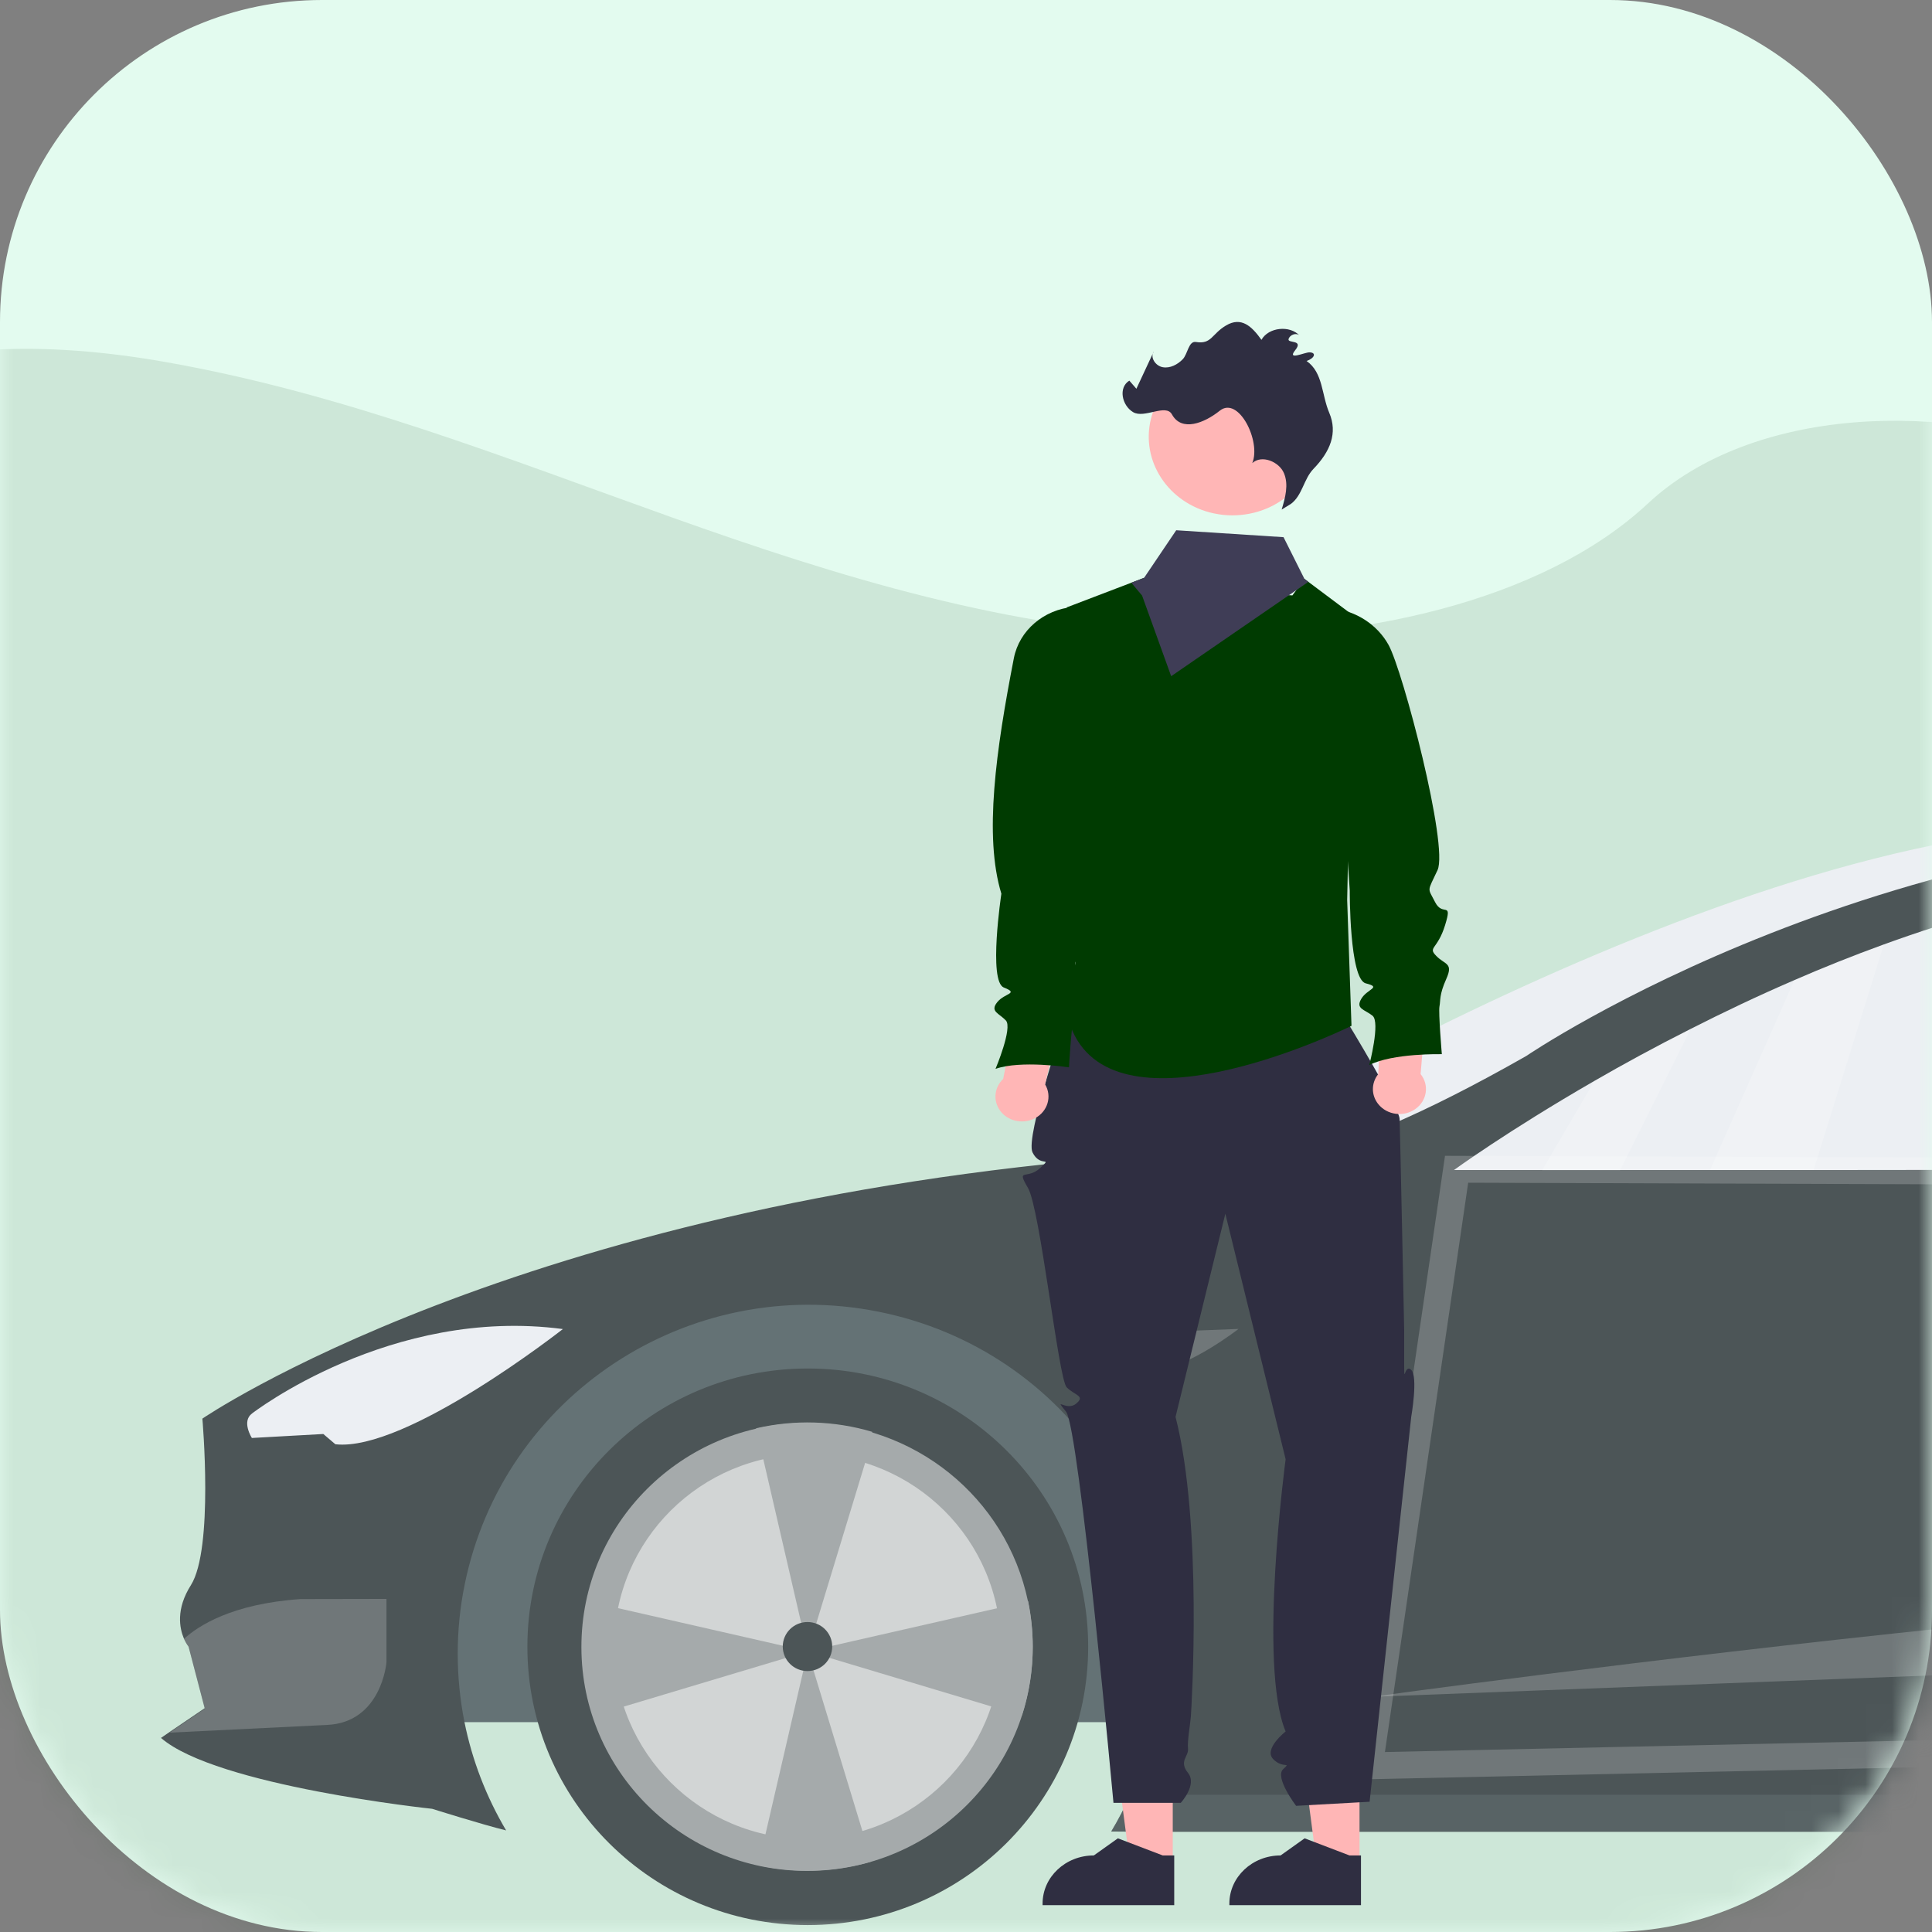 <?xml version="1.0" encoding="utf-8"?>
<svg xmlns="http://www.w3.org/2000/svg" fill="none" height="72" viewBox="0 0 72 72" width="72">
<rect x="0" y="0" width="72" height="72" fill="#808080" stroke="none"/>
<rect fill="#E3FBEF" height="72" rx="12" width="72"/>
<mask height="72" id="mask0_1310_13326" maskUnits="userSpaceOnUse" style="mask-type:alpha" width="72" x="0" y="0">
<rect fill="#E3FBEF" height="72" rx="12" width="72"/>
</mask>
<g mask="url(#mask0_1310_13326)">
<path clip-rule="evenodd" d="M44.465 23.712C37.683 23.496 31.223 21.486 25.056 19.288C18.888 17.09 12.778 14.652 6.158 13.49C1.9 12.74 -2.968 12.638 -6.399 14.729C-9.7 16.745 -10.767 20.225 -11.341 23.454C-11.772 25.883 -12.026 28.44 -10.844 30.715C-10.023 32.293 -8.565 33.621 -7.558 35.133C-4.05 40.396 -6.529 46.885 -10.33 52.023C-12.113 54.43 -14.18 56.733 -15.556 59.298C-16.932 61.864 -17.567 64.804 -16.364 67.422C-15.171 70.016 -12.329 71.964 -9.249 73.336C-2.994 76.119 4.377 76.916 11.568 77.367C27.473 78.37 43.465 77.933 59.421 77.501C65.324 77.34 71.249 77.178 77.061 76.34C80.286 75.874 83.616 75.136 85.956 73.353C88.929 71.091 89.665 67.259 87.673 64.422C84.333 59.663 75.096 58.48 72.761 53.373C71.473 50.561 72.797 47.428 74.664 44.822C78.671 39.229 85.387 34.319 85.741 27.928C85.984 23.537 82.755 19.139 77.763 17.061C72.531 14.885 65.273 15.157 61.413 18.764C57.438 22.474 50.453 23.903 44.465 23.712" fill="#003B01" fill-rule="evenodd" opacity="0.1"/>
<g clip-path="url(#clip0_1310_13326)">
<path d="M43.224 43.982C43.224 43.982 64.035 30.786 78.424 30.786C78.424 30.786 95.746 28.108 114.587 32.634C133.429 37.159 140.389 43.028 145.613 41.305L123.667 41.942L43.224 43.982V43.982Z" fill="#ECEFF3"/>
<path d="M141.319 64.18H14.392L17.882 50.303L39.466 44.609L141.319 47.264V64.18Z" fill="#647275"/>
<path d="M148 55.509V59.938C148 59.938 144.232 62.651 143.889 64.775C143.889 64.775 138.493 66.135 136.952 66.135C136.812 66.135 136.66 66.135 136.5 66.151C136.741 65.51 136.929 64.851 137.062 64.18C138.474 57.147 133.875 50.31 126.789 48.91C119.703 47.509 112.814 52.074 111.403 59.106C111.068 60.782 111.068 62.505 111.403 64.18C111.584 65.087 111.865 65.973 112.236 66.822H104.919C104.919 66.822 104.852 66.845 104.741 66.893C104.349 67.069 103.424 67.534 103.291 68.265H42.656L41.413 68.255C41.678 67.814 41.914 67.36 42.123 66.891C42.512 66.024 42.803 65.115 42.986 64.183C44.413 57.147 39.823 50.296 32.733 48.882C25.644 47.465 18.741 52.021 17.316 59.057C17.143 59.904 17.058 60.766 17.058 61.631C17.058 62.487 17.143 63.34 17.31 64.18C17.596 65.602 18.122 66.965 18.862 68.214C17.995 68.004 16.105 67.409 16.105 67.409C16.105 67.409 8.055 66.56 6 64.767L6.311 64.553L7.628 63.66L7.028 61.37C6.955 61.273 6.896 61.167 6.85 61.056C6.69 60.674 6.55 59.964 7.115 59.073C7.97 57.713 7.542 52.868 7.542 52.868C7.542 52.868 19.19 44.879 42.142 43.093C42.142 43.093 42.691 43.516 43.824 43.604C44.59 43.665 45.625 43.572 46.94 43.093C46.94 43.093 48.824 43.942 56.88 39.353C56.88 39.353 70.585 30.002 88.571 30.854C88.571 30.854 107.07 29.748 122.829 35.787C129.62 38.387 134.787 39.774 138.47 40.507C141.871 41.185 144.006 41.31 144.984 41.321H145.611C145.611 41.321 145.611 43.345 145.719 45.735V45.748C145.758 46.579 145.811 47.455 145.886 48.306V48.358C146.092 50.728 146.447 52.881 147.063 53.307L148 55.511V55.509Z" fill="#4C5557"/>
<path d="M9.394 52.675C9.394 52.675 14.554 48.679 20.977 49.53C20.977 49.53 15.132 54.121 12.498 53.823L12.049 53.441L9.387 53.589C9.387 53.589 8.989 52.972 9.394 52.675V52.675Z" fill="#ECEFF3"/>
<path d="M14.403 59.587V61.946C14.403 61.946 14.225 64.199 12.175 64.284L6.318 64.571L7.633 63.678L7.033 61.388C6.96 61.293 6.9 61.187 6.856 61.076C7.388 60.59 8.643 59.769 11.195 59.593L14.403 59.587Z" fill="white" opacity="0.2"/>
<path d="M41.66 49.701L46.156 49.525C46.156 49.525 44.337 50.948 43.051 51.077C41.766 51.205 41.66 49.701 41.66 49.701Z" fill="white" opacity="0.2"/>
<path d="M51.124 63.236C51.124 63.236 91.784 57.625 101.612 59.409C101.612 59.409 104.502 59.601 105.595 60.748C106.689 61.895 105.595 61.152 105.595 61.152L51.124 63.236V63.236Z" fill="white" opacity="0.2"/>
<path d="M86.734 32.768L82.577 43.588L67.589 43.604H54.184C54.184 43.604 56.186 42.145 59.412 40.286C60.477 39.67 61.685 39.011 62.997 38.349C64.204 37.736 65.503 37.115 66.868 36.527C67.933 36.062 69.055 35.614 70.202 35.197C75.401 33.31 81.244 32.044 86.734 32.768V32.768Z" fill="#ECEFF3"/>
<path d="M62.999 38.359L60.374 43.611H57.471L59.411 40.297C60.482 39.68 61.687 39.023 62.999 38.359V38.359Z" fill="white" opacity="0.2"/>
<path d="M70.202 35.206L67.587 43.604H63.728L66.87 36.532C67.942 36.071 69.057 35.627 70.202 35.206V35.206Z" fill="white" opacity="0.2"/>
<path d="M54.283 43.575L51.032 65.806L78.191 65.214L82.65 43.671L54.283 43.575Z" opacity="0.2" stroke="white" stroke-miterlimit="10"/>
<path d="M104.743 66.888C104.351 67.064 103.426 67.529 103.293 68.26H42.656L41.413 68.249C41.678 67.809 41.914 67.355 42.123 66.886H104.743V66.888Z" fill="#647275" opacity="0.5"/>
<path d="M30.103 71.742C35.874 71.742 40.553 67.099 40.553 61.371C40.553 55.643 35.874 51 30.103 51C24.332 51 19.654 55.643 19.654 61.371C19.654 67.099 24.332 71.742 30.103 71.742Z" fill="#4C5557"/>
<path d="M38.487 61.362C38.495 65.972 34.736 69.716 30.091 69.723C25.446 69.732 21.674 66.001 21.667 61.39C21.658 56.78 25.417 53.036 30.062 53.029C34.051 53.022 37.494 55.795 38.309 59.671C38.426 60.228 38.485 60.793 38.487 61.362V61.362Z" fill="#A5AAAB"/>
<path d="M30.093 68.53C34.072 68.53 37.297 65.321 37.297 61.362C37.297 57.403 34.072 54.194 30.093 54.194C26.114 54.194 22.888 57.403 22.888 61.362C22.888 65.321 26.114 68.53 30.093 68.53Z" fill="white" opacity="0.5"/>
<path d="M32.501 53.359V53.662L30.103 61.542L28.179 53.228C29.606 52.899 31.097 52.943 32.501 53.359Z" fill="#A5AAAB"/>
<path d="M32.485 69.371C31.111 69.774 29.658 69.823 28.259 69.515L30.103 61.544L32.485 69.371Z" fill="#A5AAAB"/>
<path d="M38.487 61.362C38.487 62.231 38.352 63.096 38.086 63.924H38.045L30.103 61.542L38.315 59.671C38.43 60.228 38.487 60.795 38.487 61.362V61.362Z" fill="#A5AAAB"/>
<path d="M30.103 61.544L22.164 63.924H22.102C21.66 62.548 21.58 61.082 21.873 59.667L30.103 61.544Z" fill="#A5AAAB"/>
<path d="M30.093 62.276C30.601 62.276 31.014 61.867 31.014 61.362C31.014 60.857 30.601 60.448 30.093 60.448C29.584 60.448 29.171 60.857 29.171 61.362C29.171 61.867 29.584 62.276 30.093 62.276Z" fill="#4C5557"/>
</g>
<g clip-path="url(#clip1_1310_13326)">
<path d="M43.705 69.437H42.109L41.35 63.655H43.705V69.437Z" fill="#FFB6B6"/>
<path d="M43.761 71H38.854V70.941C38.854 69.95 39.709 69.147 40.764 69.147L41.66 68.509L43.332 69.147H43.76V71H43.761Z" fill="#2F2E41"/>
<path d="M50.665 69.437H49.069L48.31 63.655H50.665V69.437Z" fill="#FFB6B6"/>
<path d="M50.721 71H45.815V70.941C45.815 69.95 46.669 69.147 47.724 69.147L48.62 68.509L50.292 69.147H50.72V71H50.721Z" fill="#2F2E41"/>
<path d="M39.731 37.934C39.731 37.934 38.196 42.363 38.479 42.946C38.763 43.529 39.246 43.075 38.763 43.529C38.28 43.982 37.858 43.5 38.31 44.272C38.762 45.044 39.448 51.392 39.751 51.7C40.053 52.008 40.467 52.015 40.098 52.314C39.73 52.612 39.246 52.007 39.73 52.612C40.214 53.218 41.496 67.187 41.496 67.187H44.003C44.003 67.187 44.627 66.512 44.274 66.071C43.92 65.631 44.304 65.462 44.274 65.168C44.243 64.875 44.361 64.242 44.381 63.952C44.402 63.663 44.827 56.779 43.809 52.803L45.665 45.232L47.912 54.383C47.912 54.383 46.878 62.059 47.912 64.527C47.912 64.527 47.078 65.179 47.448 65.557C47.817 65.935 48.14 65.632 47.817 65.935C47.495 66.238 48.301 67.298 48.301 67.298L51.041 67.146L52.592 52.804C52.592 52.804 52.854 51.308 52.592 51.052C52.33 50.796 52.33 51.704 52.33 50.796V49.585C52.33 49.585 52.178 42.136 52.159 41.697C52.139 41.258 50.204 38.079 50.204 38.079L39.731 37.934V37.934Z" fill="#2F2E41"/>
<path d="M39.754 22.635V31.369C40.054 32.215 40.209 33.1 40.213 33.992C40.203 35.477 39.855 37.188 39.856 37.936C39.852 38.035 39.863 38.134 39.891 38.23C41.429 42.42 49.572 38.612 50.312 38.256C50.347 38.239 50.366 38.23 50.366 38.23L50.205 33.537L50.233 32.188L50.423 22.931L50.253 22.803L48.759 21.684L48.613 21.574L48.164 22.189L44.164 21.931L42.637 21.534L42.161 21.716L40.014 22.536L39.754 22.635V22.635Z" fill="#003B01"/>
<path d="M37.386 40.209L37.912 37.479L39.613 37.544L38.948 40.411C39.214 40.859 39.045 41.425 38.568 41.675C38.092 41.925 37.489 41.766 37.223 41.319C37.008 40.956 37.074 40.503 37.386 40.209V40.209Z" fill="#FFB6B6"/>
<path d="M40.016 22.617C40.89 22.83 41.39 23.894 41.697 24.692C42.093 25.718 41.45 32.039 40.67 32.961C40.065 33.676 40.208 33.538 40.408 34.13C40.609 34.722 41.07 34.145 40.654 35.026C40.238 35.907 39.885 35.748 40.161 36.123C40.437 36.498 40.761 36.456 40.406 37.019C40.052 37.582 40.083 37.785 40.006 38.001C39.929 38.217 39.837 39.777 39.837 39.777C39.837 39.777 38.038 39.502 37.1 39.834C37.1 39.834 37.746 38.303 37.485 38.029C37.224 37.755 36.886 37.696 37.163 37.35C37.44 37.004 37.993 37.033 37.409 36.801C36.825 36.57 37.318 33.306 37.318 33.306C36.662 31.158 37.119 27.943 37.783 24.532C37.984 23.495 38.897 22.712 40.015 22.617H40.016Z" fill="#003B01"/>
<path d="M51.365 40.027L51.492 37.256L53.187 37.103L52.942 40.028C53.271 40.437 53.184 41.02 52.748 41.329C52.313 41.638 51.692 41.556 51.364 41.147C51.097 40.815 51.097 40.359 51.365 40.027Z" fill="#FFB6B6"/>
<path d="M49.592 22.661L49.639 22.666C50.536 22.765 51.323 23.275 51.743 24.026C52.283 24.991 53.99 31.531 53.572 32.428C53.183 33.264 53.198 33.059 53.482 33.62C53.766 34.181 54.139 33.551 53.855 34.475C53.571 35.4 53.197 35.289 53.526 35.625C53.855 35.962 54.168 35.879 53.899 36.481C53.629 37.083 53.689 37.281 53.645 37.505C53.601 37.729 53.733 39.286 53.733 39.286C53.733 39.286 51.911 39.243 51.029 39.691C51.029 39.691 51.448 38.092 51.15 37.853C50.852 37.614 50.508 37.6 50.732 37.222C50.957 36.844 51.509 36.801 50.897 36.646C50.286 36.491 50.302 33.195 50.302 33.195L49.593 22.659L49.592 22.661Z" fill="#003B01"/>
<path d="M45.224 19.13C45.295 19.145 45.367 19.158 45.438 19.169C45.657 19.203 45.878 19.213 46.099 19.201C47.82 19.114 49.139 17.733 49.047 16.116C48.955 14.501 47.485 13.261 45.764 13.347C44.407 13.416 43.252 14.302 42.911 15.539C42.904 15.563 42.898 15.585 42.892 15.609C42.502 17.186 43.544 18.762 45.223 19.13H45.224Z" fill="#FFB6B6"/>
<path d="M48.103 18.783C48.538 18.464 48.58 17.856 48.95 17.473C49.57 16.832 49.86 16.142 49.537 15.383C49.249 14.711 49.311 13.886 48.693 13.453C48.997 13.349 49.068 13.136 48.8 13.131C48.619 13.128 47.946 13.453 48.27 13.049C48.593 12.645 47.98 12.804 48.021 12.639C48.062 12.473 48.321 12.381 48.437 12.512C48.071 12.109 47.271 12.195 47.011 12.665C46.646 12.152 46.259 11.798 45.7 12.124C45.151 12.444 45.159 12.84 44.569 12.745C44.292 12.7 44.266 13.192 44.077 13.388C43.888 13.583 43.61 13.734 43.334 13.685C43.058 13.637 42.846 13.312 43.001 13.092L42.35 14.488L42.087 14.185C41.67 14.441 41.807 15.107 42.227 15.359C42.647 15.611 43.449 15.029 43.676 15.445C44.036 16.101 44.879 15.769 45.457 15.306C46.159 14.744 47.006 16.453 46.668 17.259C47.019 16.936 47.668 17.204 47.849 17.633C48.031 18.062 47.898 18.546 47.764 18.99L48.105 18.781L48.103 18.783Z" fill="#2F2E41"/>
<path d="M42.161 21.716L42.27 21.846L42.562 22.195L43.646 25.2L48.759 21.684L48.613 21.574L47.834 20.019L43.834 19.761L42.637 21.534L42.161 21.716Z" fill="#3F3D56"/>
</g>
</g>
<defs>
<clipPath id="clip0_1310_13326">
<rect fill="white" height="42" transform="translate(6 30)" width="142"/>
</clipPath>
<clipPath id="clip1_1310_13326">
<rect fill="white" height="59" transform="translate(37 12)" width="17"/>
</clipPath>
</defs>
</svg>